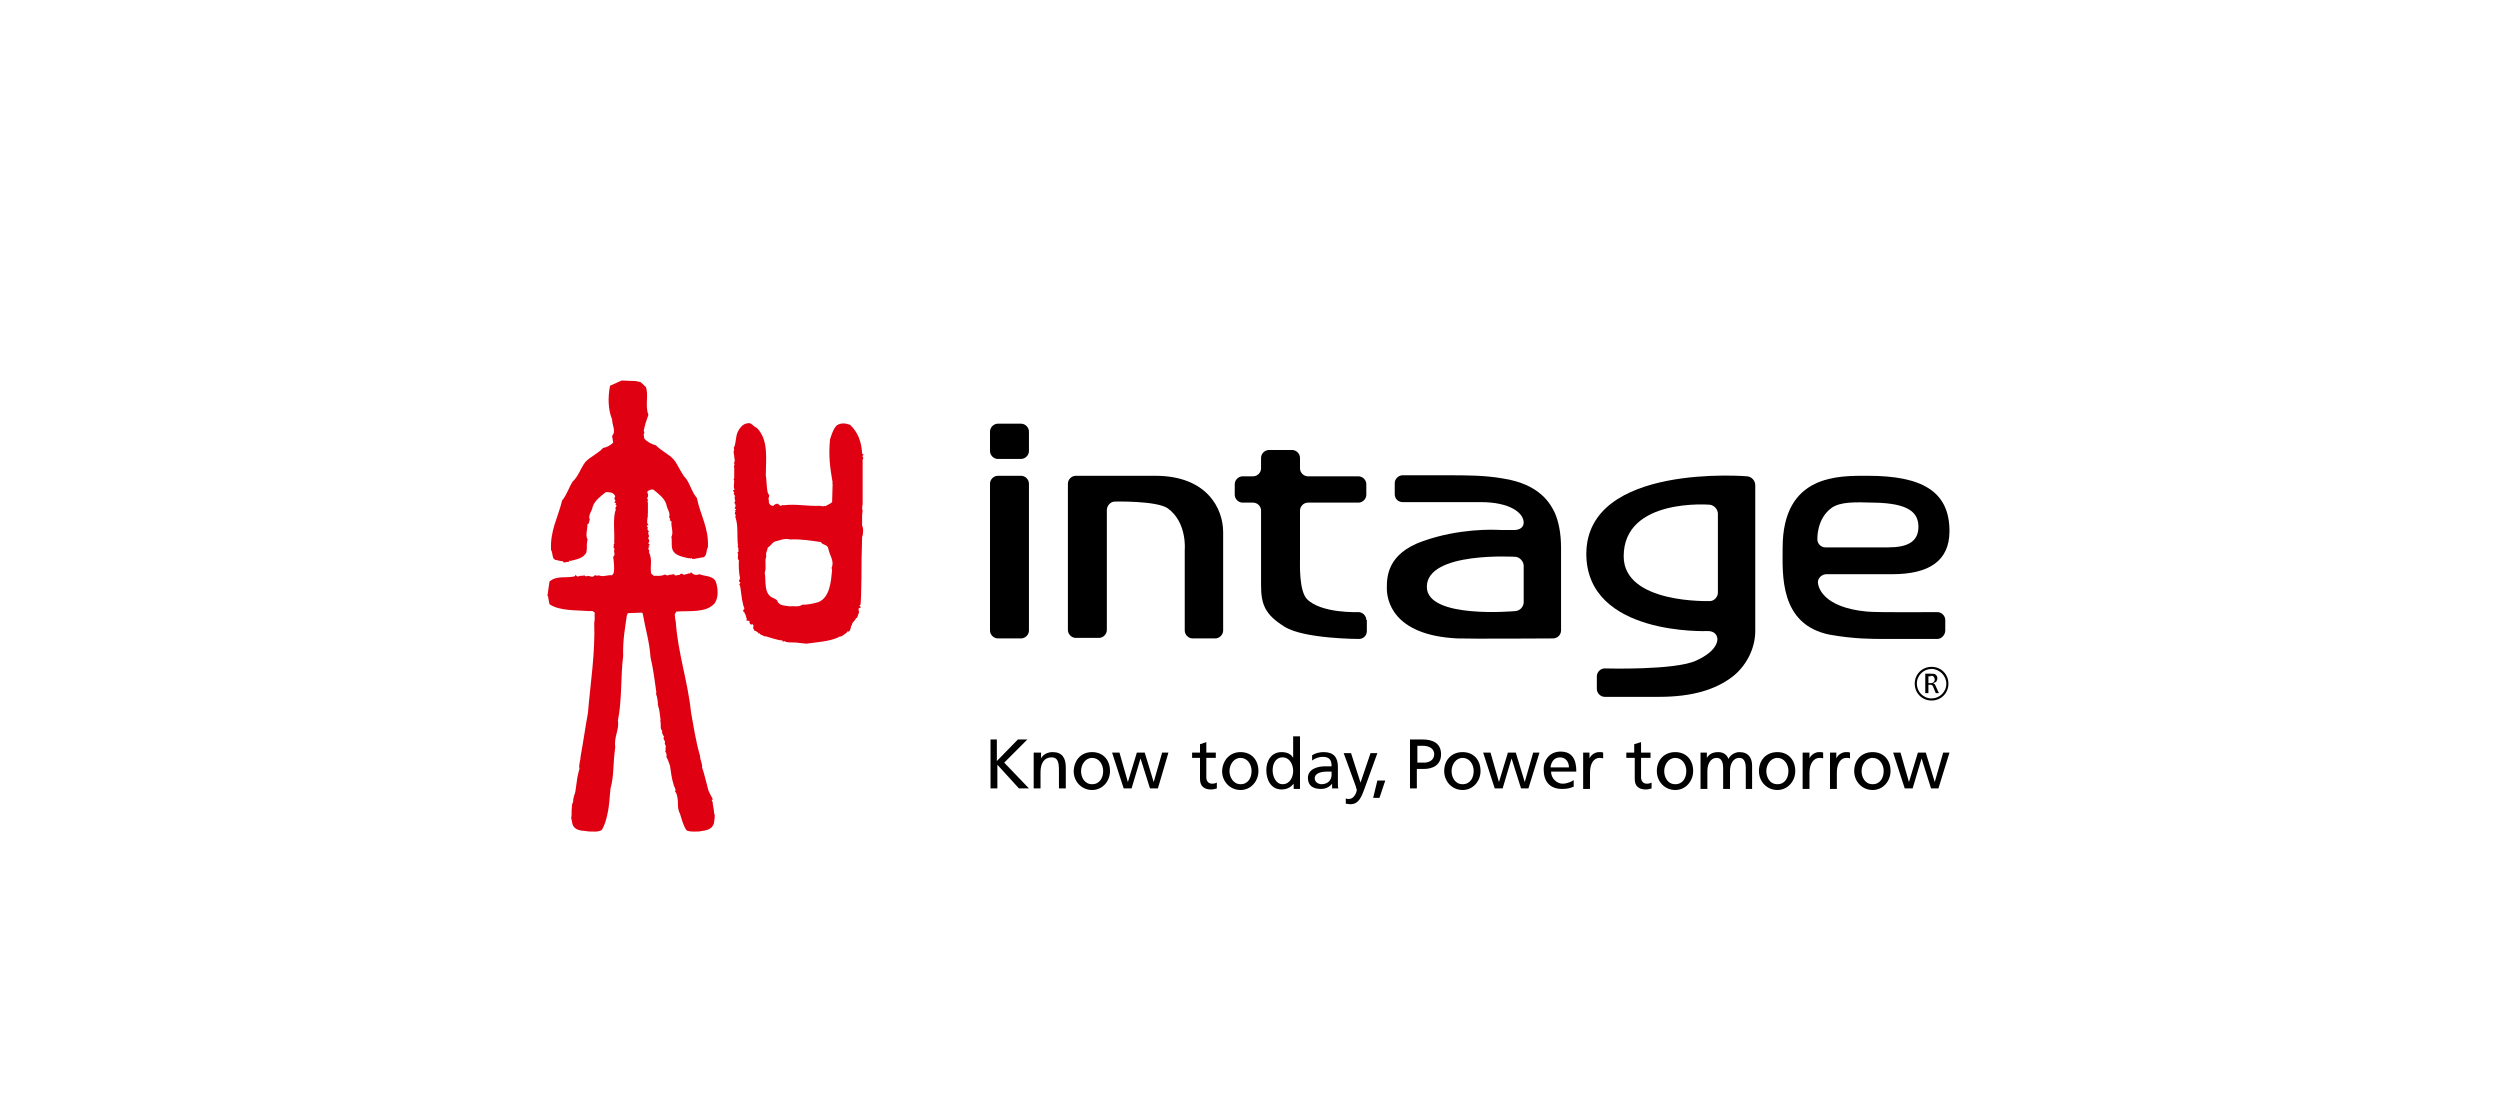 <?xml version="1.0" encoding="utf-8"?>
<!-- Generator: Adobe Illustrator 24.2.3, SVG Export Plug-In . SVG Version: 6.00 Build 0)  -->
<svg version="1.1" id="Layer_1" xmlns="http://www.w3.org/2000/svg" xmlns:xlink="http://www.w3.org/1999/xlink" x="0px" y="0px"
	 viewBox="0 0 475 210" style="enable-background:new 0 0 475 210;" xml:space="preserve">
<style type="text/css">
	.st0{display:none;}
	.st1{display:inline;}
	.st2{fill:#004097;}
	.st3{fill:#DF0011;}
</style>
<g class="st0">
	<g class="st1">
		<g>
			<g>
				<path class="st2" d="M202.5,130.5l-0.9-5.5h-7.8l-1,5.5h-12l10.3-43h14.2l9.1,43H202.5z M200.3,115.8l-1.3-10
					c-0.3-2.7-0.6-5.4-0.9-8.1h-0.1c-0.3,2.7-0.6,5.4-1.1,8.1l-1.6,10H200.3z"/>
				<path class="st2" d="M225.7,116c1.6,2.4,4.4,4.8,7.4,4.8c1.6,0,3.4-1,3.4-2.8c0-1-0.3-1.8-0.9-2.4c-0.5-0.6-1.2-1.1-1.9-1.7
					c-2.3-1.8-4.3-3.4-5.8-5.5c-1.4-2-2.3-4.4-2.3-7.5c0-5,3.2-14.1,13.1-14.1c2.8,0,5.8,0.9,8.3,2.2V102c-1.4-2.2-4.2-4.6-6.8-4.6
					c-1.4,0-3,1-3,2.6c0,0.9,0.5,1.7,1.1,2.4c0.6,0.7,1.5,1.3,2.1,1.8c2.4,1.7,4.4,3.3,5.7,5.3c1.4,1.9,2.1,4.2,2.1,7.5
					c0,8-5.6,14.4-13.7,14.4c-3,0-6-0.6-8.7-1.8V116z"/>
				<path class="st2" d="M280.7,130.5l-7.2-19.7h0.1h-0.1v19.7h-11.6v-43h11.6v18.3h-0.1h0.1l-0.1,0.1v-0.1h0.2l6.4-18.3h12.3
					l-9.3,20.8l10.4,22.3H280.7z"/>
				<path class="st2" d="M334.9,87.5v28.1c0,5.2-1.1,15.6-14.6,15.6c-13.5,0-14.6-10.4-14.6-15.6V87.5h11.6v27
					c0,1.1-0.1,2.6,0.3,3.8c0.3,1.2,1.1,2.1,2.7,2.1c1.6,0,2.4-0.9,2.7-2.1c0.3-1.2,0.3-2.7,0.3-3.8V87.5H334.9z"/>
				<path class="st2" d="M350.1,130.5v-43h11.6v32.9h8.7v10.2H350.1z"/>
			</g>
		</g>
		<g>
			<path class="st2" d="M126.1,81.9c0.4,2.6,2.5,4.8,5.2,5.3c1.4,0.3,2.7,0,4-0.7c1.3-0.7,2.3-1.7,2.9-3.1c0.7-1.7,0.3-3.6-0.1-5.1
				c0.3-0.7,0.6-1.3,1-2.2c-2.6-1.2-5.3-2.5-8-3.6c-0.5,1.1-1.1,2.1-1.7,3.1c-1.6-0.6-1.9-0.7-3.2-1.3c-0.2,0.4-0.2,0.5-0.5,0.9
				c0.7,0.3,1.8,0.8,2.7,1.3c-0.7,0.7-1.5,1.4-1.8,2.4c-0.3,0.8-0.4,2.1-0.4,2.4c-1.6-0.4-3.2-1-4.7-1.4c0,1.4,0,1.6,0,3.1
				C123.1,82.6,124.4,82.2,126.1,81.9z"/>
			<path class="st2" d="M150.3,105.4l17,1l0.6-10.4l-16.6-1l-0.2,0c-1.7-4.4-6-7.5-11-7.5c-4.5,0-8.4,2.5-10.4,6.1l-0.1,0.1l-13-0.8
				l-12,4.5l11.7,5.9l13,0.8l0,0c0.7,1.7,1.9,3.2,3.3,4.4l-0.1,0.1c-5.1,3.9-9.7,8.9-12.7,18.8c-1.7-0.3-5-1.1-5-1.1s-0.9,0-1.1,0.8
				c-0.7,3.5-1.4,6.5-1.4,6.5l16.3,3.4c0.9-4.1,3.6-23.9,13-25.8c4.7,2.7,11.1,13.1,11.5,16.1c-1.3,0.8-4.7,2.1-5,2.3
				c-0.5,0.4-1.2,0.5-0.5,1.9c0.4,0.7,2.8,5.8,2.8,5.8l15.4-6.9c-1.4-9.6-11.8-19.3-18-22l-0.1,0
				C148.7,107.6,149.6,106.6,150.3,105.4z M150.9,104.2c0.7-1.5,1-3.1,1-4.9c0-1.1-0.1-2.1-0.4-3.1l0,0l15.1,0.9l-0.6,7.9
				L150.9,104.2L150.9,104.2z M116,101.9l-5.7-2.9l0.1-2.5l5.7-2L116,101.9z M141.4,100.8L141.4,100.8c-0.2,0-0.5,0-0.7,0
				c-1.9,0-3.6,1-4.5,2.6l0,0l-18.8-1.2l0.2-8l23.9,1.5l0.1,0C142.3,97.3,142.2,99.5,141.4,100.8z"/>
		</g>
	</g>
</g>
<g>
	<g>
		<path d="M188.1,140.5h1.3v4.1l4-4.1h1.8l-4.4,4.4l4.7,4.9h-1.9l-4.1-4.5v4.5h-1.3V140.5z"/>
		<path d="M196.6,143h1.2v1.1h0c0.4-0.8,1.3-1.2,2.2-1.2c1.8,0,2.5,1.1,2.5,2.9v4h-1.3v-3.5c0-1.6-0.3-2.4-1.4-2.4
			c-1.4,0-2.1,1.1-2.1,2.8v3.1h-1.3V143z"/>
		<path d="M207.5,142.9c2.1,0,3.4,1.5,3.4,3.6c0,1.9-1.4,3.6-3.4,3.6c-2,0-3.5-1.6-3.5-3.6C204.1,144.4,205.4,142.9,207.5,142.9z
			 M207.5,149c1.5,0,2.1-1.3,2.1-2.5c0-1.3-0.8-2.5-2.1-2.5c-1.3,0-2.1,1.3-2.1,2.5C205.4,147.6,206,149,207.5,149z"/>
		<path d="M220,149.8h-1.5l-1.8-5.7h0l-1.7,5.7h-1.5l-2.2-6.8h1.4l1.6,5.6h0l1.7-5.6h1.5l1.7,5.6h0l1.6-5.6h1.2L220,149.8z"/>
		<path d="M231,144h-1.8v3.7c0,0.8,0.5,1.2,1.1,1.2c0.4,0,0.7-0.1,0.9-0.2v1.1c-0.3,0.1-0.7,0.2-1.1,0.2c-1.3,0-2.1-0.6-2.1-2v-4
			h-1.5v-1h1.5v-1.6l1.2-0.4v2h1.8V144z"/>
		<path d="M235.7,142.9c2.1,0,3.4,1.5,3.4,3.6c0,1.9-1.4,3.6-3.4,3.6c-2,0-3.5-1.6-3.5-3.6C232.3,144.4,233.7,142.9,235.7,142.9z
			 M235.7,149c1.5,0,2.1-1.3,2.1-2.5c0-1.3-0.8-2.5-2.1-2.5c-1.3,0-2.1,1.3-2.1,2.5C233.6,147.6,234.3,149,235.7,149z"/>
		<path d="M245.8,148.9L245.8,148.9c-0.4,0.5-1.1,1.1-2.3,1.1c-2,0-2.9-1.8-2.9-3.7c0-1.8,1-3.4,2.9-3.4c1.2,0,1.9,0.5,2.2,1.1h0
			v-4.1h1.3v10h-1.2V148.9z M243.7,149c1.4,0,2-1.4,2-2.5c0-1.3-0.7-2.6-2-2.6c-1.4,0-1.9,1.3-1.9,2.5
			C241.8,147.5,242.4,149,243.7,149z"/>
		<path d="M249.3,143.5c0.6-0.4,1.4-0.6,2.2-0.6c1.9,0,2.7,1,2.7,2.8v2.8c0,0.8,0,1.1,0.1,1.3h-1.2v-0.9h0c-0.3,0.4-1,1-2.1,1
			c-1.5,0-2.5-0.6-2.5-2.1c0-1.7,1.9-2.2,3.2-2.2c0.5,0,0.8,0,1.3,0c0-1.2-0.4-1.8-1.7-1.8c-0.7,0-1.5,0.3-2,0.7L249.3,143.5z
			 M253,146.6c-0.3,0-0.5,0-0.8,0c-0.7,0-2.4,0.1-2.4,1.3c0,0.7,0.7,1.1,1.3,1.1c1.2,0,1.9-0.8,1.9-1.8V146.6z"/>
		<path d="M255.7,151.7c0.2,0.1,0.4,0.1,0.6,0.1c1.1,0,1.5-1.5,1.5-1.7c0-0.1-0.2-0.5-0.2-0.7l-2.3-6.3h1.4l1.8,5.6h0l1.9-5.6h1.3
			l-2.5,6.9c-0.5,1.3-1,2.8-2.6,2.8c-0.4,0-0.6-0.1-0.9-0.1L255.7,151.7z"/>
		<path d="M261.7,148.3h1.5l-1.1,3.3h-1.2L261.7,148.3z"/>
		<path d="M267.9,140.5h2.4c1.9,0,3.5,0.7,3.5,2.8c0,2.1-1.6,2.8-3.3,2.8h-1.3v3.7h-1.3V140.5z M269.3,144.9h1.3
			c0.8,0,1.9-0.4,1.9-1.6c0-1.2-1.2-1.6-2.1-1.6h-1.1V144.9z"/>
		<path d="M277.9,142.9c2.1,0,3.4,1.5,3.4,3.6c0,1.9-1.4,3.6-3.4,3.6c-2,0-3.5-1.6-3.5-3.6C274.4,144.4,275.8,142.9,277.9,142.9z
			 M277.9,149c1.5,0,2.1-1.3,2.1-2.5c0-1.3-0.8-2.5-2.1-2.5c-1.3,0-2.1,1.3-2.1,2.5C275.8,147.6,276.4,149,277.9,149z"/>
		<path d="M290.4,149.8H289l-1.8-5.7h0l-1.7,5.7H284l-2.2-6.8h1.4l1.6,5.6h0l1.7-5.6h1.5l1.7,5.6h0l1.6-5.6h1.2L290.4,149.8z"/>
		<path d="M298.9,149.5c-0.5,0.2-1,0.4-2.1,0.4c-2.4,0-3.5-1.5-3.5-3.7c0-2,1.3-3.4,3.2-3.4c2.3,0,3,1.6,3,3.8h-4.8
			c0,1.3,1.1,2.3,2.2,2.3c0.8,0,1.8-0.4,2.1-0.7V149.5z M298.1,145.8c0-1-0.6-1.9-1.7-1.9c-1.2,0-1.7,1-1.8,1.9H298.1z"/>
		<path d="M300.8,143h1.2v1.1h0c0.3-0.7,1.1-1.2,1.8-1.2c0.4,0,0.6,0,0.8,0.1v1.1c-0.2-0.1-0.5-0.1-0.7-0.1c-1.1,0-1.8,1.1-1.8,2.8
			v3.1h-1.3V143z"/>
		<path d="M313.6,144h-1.8v3.7c0,0.8,0.5,1.2,1.1,1.2c0.4,0,0.7-0.1,0.9-0.2v1.1c-0.3,0.1-0.7,0.2-1.1,0.2c-1.3,0-2.1-0.6-2.1-2v-4
			H309v-1h1.5v-1.6l1.3-0.4v2h1.8V144z"/>
		<path d="M318.3,142.9c2.1,0,3.4,1.5,3.4,3.6c0,1.9-1.4,3.6-3.4,3.6c-2,0-3.5-1.6-3.5-3.6C314.8,144.4,316.2,142.9,318.3,142.9z
			 M318.3,149c1.5,0,2.1-1.3,2.1-2.5c0-1.3-0.8-2.5-2.1-2.5c-1.3,0-2.1,1.3-2.1,2.5C316.2,147.6,316.8,149,318.3,149z"/>
		<path d="M323.1,143h1.2v1h0c0.5-0.8,1.2-1.1,2.2-1.1c0.8,0,1.6,0.4,1.9,1.3c0.5-1,1.5-1.3,2.1-1.3c1.7,0,2.4,1.1,2.4,2.6v4.4h-1.2
			v-4c0-0.8-0.2-1.9-1.2-1.9c-1.3,0-1.8,1.3-1.8,2.5v3.4h-1.3v-4c0-0.8-0.2-1.9-1.2-1.9c-1.3,0-1.8,1.3-1.8,2.5v3.4h-1.3V143z"/>
		<path d="M337.7,142.9c2.1,0,3.4,1.5,3.4,3.6c0,1.9-1.4,3.6-3.4,3.6c-2,0-3.5-1.6-3.5-3.6C334.2,144.4,335.6,142.9,337.7,142.9z
			 M337.7,149c1.5,0,2.1-1.3,2.1-2.5c0-1.3-0.8-2.5-2.1-2.5c-1.3,0-2.1,1.3-2.1,2.5C335.6,147.6,336.2,149,337.7,149z"/>
		<path d="M342.6,143h1.2v1.1h0c0.3-0.7,1.1-1.2,1.8-1.2c0.4,0,0.6,0,0.8,0.1v1.1c-0.2-0.1-0.5-0.1-0.7-0.1c-1.1,0-1.9,1.1-1.9,2.8
			v3.1h-1.3V143z"/>
		<path d="M347.7,143h1.2v1.1h0c0.3-0.7,1.1-1.2,1.8-1.2c0.4,0,0.6,0,0.8,0.1v1.1c-0.2-0.1-0.5-0.1-0.7-0.1c-1.1,0-1.8,1.1-1.8,2.8
			v3.1h-1.3V143z"/>
		<path d="M355.8,142.9c2.1,0,3.4,1.5,3.4,3.6c0,1.9-1.4,3.6-3.4,3.6c-2,0-3.5-1.6-3.5-3.6C352.3,144.4,353.7,142.9,355.8,142.9z
			 M355.8,149c1.5,0,2.1-1.3,2.1-2.5c0-1.3-0.8-2.5-2.1-2.5c-1.3,0-2.1,1.3-2.1,2.5C353.7,147.6,354.3,149,355.8,149z"/>
		<path d="M368.3,149.8h-1.4l-1.8-5.7h0l-1.7,5.7h-1.5l-2.2-6.8h1.4l1.6,5.6h0l1.7-5.6h1.5l1.7,5.6h0l1.6-5.6h1.2L368.3,149.8z"/>
	</g>
	<g>
		<g>
			<path class="st3" d="M136.1,154.9C136.1,154.8,136.1,154.6,136.1,154.9L136.1,154.9z"/>
			<path class="st3" d="M108.8,155.5C108.7,155.1,108.7,155.4,108.8,155.5L108.8,155.5z"/>
			<path class="st3" d="M135.8,114.6c0.8-1.2,0.6-2.9,0.2-4.1c-0.6-1.2-2.3-1-3.1-1.4c-0.5,0.2-1.1,0.2-1.5-0.3
				c-0.2-0.1-0.2,0-0.3,0.2c-0.4-0.2-0.5,0.2-0.9,0.1c-0.2,0.3-0.5-0.1-0.7-0.1c-0.2,0-0.3,0.1-0.3,0.2c-0.3,0-1.2,0.4-1.1-0.2
				l-0.1,0.2l-0.1-0.2c0,0.3-0.7,0.1-0.9,0.3c-0.3,0.1-0.6-0.1-0.7-0.2l0,0.1c-0.8,0.3-1.3,0.2-2.1,0.2c-0.3-0.3-0.5-0.4-0.5-0.5
				c-0.2-1.7,0.3-2.4-0.4-4c0.3-0.5-0.5-0.5,0.1-1l-0.2-0.1c0-0.1,0.2-0.2,0.3-0.3c-0.7-0.3,0.1-0.5-0.2-0.9c0-0.1,0-0.3-0.2-0.3
				c0.1-0.2,0.3-0.4,0.2-0.6l-0.1,0c0.1-0.2-0.2-0.6,0.1-0.7c-0.1-0.2-0.3-0.4-0.4-0.6l0.1,0.1c0.3-0.3-0.2-0.4-0.1-0.7
				c0,0,0.3,0.1,0.3-0.1c-0.4-0.2-0.2-1.2-0.1-1.7c0-0.2-0.1-0.3,0-0.4c0-0.6,0-1.4,0-2.1c-0.2-0.2,0.2-0.7-0.2-0.8
				c0.3-0.3,0.3-0.7,0.1-1.1c0-0.1,0-0.2,0-0.2c0.3-0.3,0.6-0.4,1.1-0.4c1,0.8,2.1,1.6,2.5,2.8c0.1,0.9,0.9,1.7,0.5,2.5
				c0.4,0.1,0,0.7,0.5,0.8c-0.2,0.8,0.5,2.2-0.1,3h0.1c0.1,1-0.1,1.5,0.2,2.4c0.4,0.9,1.5,1.2,2.3,1.4c0.3,0,0.7,0.3,0.9,0.1
				c0.2,0.4,0.5-0.3,0.5,0.2h0.3c0.1,0,0.3-0.1,0.2,0c0.2-0.2,0.2,0.1,0.3-0.1c0.4,0,0.8-0.2,1.3-0.2c0.8-0.3,0.5-1.3,0.9-1.9
				c0.2-3.7-1.4-6-2.1-9.4c-0.9-1-1.2-2.4-2-3.6c-1-1-1.5-2.6-2.4-3.7c-0.9-1-2.3-1.6-3.4-2.7c-0.8-0.2-1.6-0.6-2.2-1.3l-0.1-0.8
				c0.1-0.1,0.2-0.5,0-0.6c0.2-1.1,0.5-2,0.9-3.1c-0.7-1.7,0.1-3.7-0.5-5.3c-0.3-0.2-0.7-0.7-1-0.9l-0.9-0.2l-2.7-0.1l-2.2,1
				c-0.4,2.2-0.4,4.4,0.4,6.4c0,1.1,0.8,2.3,0,3.1l0.2,1.3c-0.5,0.5-1.2,0.9-1.9,1c-1,1.1-2.5,1.7-3.4,2.7c-0.9,1.2-1.3,2.7-2.4,3.7
				c-0.7,1.1-1.1,2.5-2,3.6c-0.8,3.3-2.3,5.7-2.1,9.4c0.4,0.6,0.1,1.7,0.9,1.9c0.4,0,0.9,0.3,1.3,0.2c0.1,0.2,0.1,0.1,0.3,0.3
				c0-0.1,0.2,0,0.2,0l0.1-0.1c0.4-0.1,0.6,0.1,0.7-0.3c0.2,0.2,0.6-0.1,0.9-0.1c0.8-0.2,1.8-0.5,2.3-1.4c0.2-0.9,0-1.4,0.2-2.4h0.1
				c-0.6-0.8,0-2.2-0.1-3c0.5-0.1,0.2-0.7,0.5-0.8c-0.5-0.8,0.4-1.7,0.5-2.5c0.4-1.2,1.5-2,2.5-2.8c0.6,0,1.5,0,1.8,0.8
				c-0.1,0.1,0,0.2-0.1,0.2c-0.3,0.4,0.5,0.6-0.1,0.9c0.1,0.1,0.3,0.2,0.4,0.3l-0.2,0.1c0.6,0.4-0.2,0.5,0.1,1
				c-0.6,1.6-0.2,4.3-0.3,6c-0.1,0.1,0.2,0.4-0.1,0.6c0.1,0.4-0.2,0.7,0.2,0.9c-0.4,0.5,0.3,1-0.3,1.5c0.1,0.6,0.3,2.3,0.1,3
				c0,0.2-0.2,0.3-0.3,0.5c0,0,0,0,0,0c-1-0.1-1.6,0.4-2.6,0c-0.2,0.3-0.6-0.2-0.8,0.1c-0.4,0.5-1-0.2-1.4,0.1c-0.2,0-0.3,0-0.5-0.2
				c-0.3,0.2-0.7,0-1,0.2c-0.3,0.1-0.5,0-0.6-0.3l-0.2,0.3c-1.6,0.4-3.5-0.2-4.8,1l-0.4,2.8l0.1-0.1l0.3,1.6c1.9,1.3,5,1.1,7.4,1.3
				c0.2,0,0.5,0,0.8,0l0.4,0.3c-0.1,1,0.1,0.9-0.1,1.9c0.2,5.9-0.7,11.3-1.2,17.2c-0.5,2.7-0.9,5.6-1.4,8.3c0,0.8-0.4,1.5-0.2,2.3
				c-0.1,0.1-0.3,1.3-0.4,1.6l-0.4,2.8c0,0-0.4,1.2-0.4,1.5l0,0.2c0.1-0.1-0.2,0.6-0.2,0.6c0,0.3-0.1,0.9-0.1,1.3
				c0,1.2,0,1.2-0.1,1.1c0,0.2,0.1,0.5,0.2,1l0,0.1c0.3,1.7,2.2,1.5,2.6,1.6c0.4,0.1,1.3,0.1,1.8,0.1c0.4,0,1.1-0.1,1.3-0.4
				c0.5-0.9,0.8-1.9,1-2.9c0.4-1.7,0.4-3.2,0.6-4.9c0.7-2.6,0.4-4.2,0.9-7.9c-0.3-1.8,0.8-3.3,0.5-5c0.8-4,0.5-8.2,1-12.3
				c-0.1-3,0.4-5.5,0.7-7.7l0.2-0.4l2.6-0.1l0.2,0.1c0.5,2.9,1.3,5.4,1.5,8.4c0.5,2.1,0.8,4.4,1.1,6.6c-0.1,0.3,0,0.6,0.1,0.8
				c0.1,0.5,0.2,1,0.2,1.5c0,0,0,0.1-0.1,0.1c0,0,0.1,0,0.1,0c0,0.1,0.1,0.3,0.1,0.4c0,0.1,0,0.2,0.1,0.3c0,0.2,0.1,0.4,0.1,0.6
				c0.1,0.5,0.1,1,0.2,1.5c-0.1,0.2,0,0.3,0,0.4c0.1,0.5-0.1,1.5,0.3,1.7c0,0.2,0,0.4,0,0.4c-0.1,0.3,0.3,0.1,0.1,0.4l-0.1-0.1
				c0.1,0.1,0.3,0.3,0.4,0.5c-0.3,0.2,0,0.5,0,0.7l0.1,0c0.1,0.2,0,0.5,0,0.7c0.2,0,0.1,0.2,0.1,0.2c0.3,0.3-0.1,0.4,0.1,0.9
				c-0.1,0.1-0.1,0.2-0.1,0.3c0,0,0.4,0.5,0.2,1c0.3,0.5,0.5,1.1,0.7,1.7c0.2,1.3,0.3,2.4,0.7,3.6c0,0.1,0,0.2,0.1,0.3
				c0,0.1,0,0.1,0.1,0.2c0.1,0.3,0.3,0.6,0,0.7c0.5,0.4,0.6,1.8,0.6,2.1c0,0.8,0,1.5,0.4,2.2c0.3,1,0.6,2.2,1.2,3.1
				c0.2,0.3,1.2,0.3,1.6,0.3c0.4,0,0.9,0,1.3-0.1c0.4-0.1,2.2-0.1,2.4-1.8l0-0.1c0.1-0.5,0.1-1.1,0.1-1.2c0,0.1-0.1,0.1-0.2-1.1
				c-0.1-0.4-0.2-1-0.2-1.3c0,0-0.4-0.7,0-0.4l0-0.2c-0.3-0.5-0.8-1.6-0.8-1.6l-0.7-2.7c-0.1-0.3-0.4-1.5-0.5-1.6
				c0.1-0.8-0.4-1.5-0.4-2.3c-0.8-2.7-1.2-5.5-1.7-8.2c-0.6-5.9-2.5-11.3-2.9-17.2c-0.2-0.9-0.1-0.6-0.2-1.5l0.3-0.5
				C131.1,116,134.2,116.5,135.8,114.6z M126.7,140.2c0.1,0.4,0.2,0.9,0.3,1.4L126.7,140.2z"/>
			<path class="st3" d="M163.9,95.8c0-0.3,0-2,0-2.5c0-0.8,0-1.7,0-2.5c0-0.3,0-0.7,0-1c0-0.8,0-1.7,0-2.5c0.4-0.3-0.3-0.6,0.1-0.8
				c0.1-0.3,0.2,0-0.2-0.3c-0.1-2.1-0.7-4-2.3-5.5c-1-0.3-1.6-0.4-2.5,0.1c-0.7,0.7-1,1.8-1.3,2.7c-0.3,3.2,0,5.3,0.5,8.2l-0.1,0.1
				l0.1,0.1l-0.1,3.5c-0.4,0.4-0.9,0.5-1.3,0.8l-0.1-0.1c-0.3,0.2-0.7,0-1,0l0,0c-2.5,0.1-4.4-0.4-6.8-0.1c-0.3-0.2-0.7,0.4-0.8-0.1
				l-0.2,0c0.2-0.4-0.9-0.1-0.9,0.2c-0.2,0-0.4,0-0.5-0.1c-0.4-0.2-0.5-0.6-0.4-1c-0.3-0.2,0.2-0.7,0-1l-0.2-0.3
				c-0.3-1.1-0.2-2.3-0.4-3.4c0-3,0.6-6.7-1.7-9c-0.9-0.4-1-1.2-2.1-0.8c-0.7,0.2-1.2,0.9-1.5,1.5c-0.5,1-0.3,2.3-0.8,3.1
				c0,0.1,0.2,0.3,0,0.4l0.1,0c-0.3,0.4,0.1,1,0,1.4c0.1,0.4,0.2,0.8-0.1,1.1c0.4,0.1-0.1,0.6,0.1,0.8c0,0.6,0,1.5,0,2.1
				c-0.2,0.1-0.1,0.3,0,0.4c0,0.5-0.2,1.5,0.1,1.7c0,0.1-0.3,0.1-0.3,0.1c-0.1,0.3,0.4,0.4,0.1,0.7l-0.1-0.1
				c0.1,0.1,0.2,0.3,0.4,0.6c-0.3,0.1,0,0.5-0.1,0.7l0.1,0c0,0.2-0.1,0.4-0.2,0.6c0.2,0,0.2,0.2,0.2,0.3c0.3,0.4-0.5,0.6,0.2,0.9
				c-0.1,0.1-0.3,0.2-0.3,0.3l0.2,0.1c-0.5,0.4,0.2,0.5-0.1,1c0.6,1.6,0.3,3.6,0.5,5.3c0.1,0.1-0.2,0.4,0.1,0.6
				c-0.1,0.4,0.2,0.7-0.2,0.9c0.4,0.5-0.2,1,0.3,1.5c-0.1,0.6,0,2.6,0.2,3.3c0,0.3-0.2,0.4-0.2,0.7c0.6,0.1-0.1,0.5,0.1,0.7l0.1,0
				c0.2,1.1,0.3,2.6,0.6,3.7c0,0.3,0.5,0.8,0,1c0,0.1,0,0.4,0.2,0.4c0.1,0.4,0.5,0.7,0.3,1.1l0.1-0.1c0.1,0.1,0.1,0.4,0,0.6l0.7,0.1
				c-0.4,0.1,0.3,1.1,0.4,0.5c0.2,0.2,0.1,0.4,0.4,0.4c-0.5,0.3,0,0.2-0.2,0.6c0.2,0.1,0.1,0,0.2,0.3c0.3,0.1,0.8,0.3,0.8,0.6
				l0.1-0.1c0.1,0.1,0.3,0.1,0.3,0.3c0.4,0,0.6,0.4,1,0.3c1.1,0.3,2,0.7,3.2,0.8l0,0.2c0.1,0,0.3,0,0.3-0.1c0.6,0.4,1.6,0.2,2.4,0.3
				c0.5,0.1,1.2,0.1,1.8,0.2c2.1-0.3,4.3-0.4,6.1-1.2l0-0.1c0.7,0,1.1-0.5,1.6-0.8l0,0.1l0-0.2c0.1-0.2,0.3-0.1,0.4-0.1
				c0.3-0.3,0.4-0.8,0.4-1.2c0.1,0,0.1,0.1,0.2,0.1c-0.2-0.6,0.6-0.9,0.7-1.4c0.5-0.2,0.3-0.7,0.6-1c0-0.3,0-0.5-0.1-0.8
				c0.1-0.1,0.2-0.3,0.4-0.2c0.1-0.3-0.2-0.3-0.2-0.5c0.1,0,0.1-0.1,0.2-0.1c0.2-1.8,0.2-8.9,0.2-8.9c0,0,0.1-3.2,0.1-4
				c0.2-0.2,0.3-1.8,0-2.1c0-0.2,0-0.5,0-0.7c0-0.5,0-1.3,0-1.3c0-0.1,0.1-0.8,0.1-0.9C163.7,96.5,163.9,95.9,163.9,95.8z
				 M158.1,108.3L158.1,108.3c-0.2,2.1-0.4,5.2-2.6,6.1c-1.1,0.3-1.9,0.5-3.1,0.5c-0.6,0.5-1.6,0.2-2.4,0.3c-0.9-0.2-2,0-2.4-1.2
				l-0.5-0.3c-2.1-0.7-1.5-3.2-1.8-4.9c0.4-1.1-0.1-2.1,0.3-3.1c-0.2-0.6,0.2-1.1,0.3-1.7c0.5-0.2,0.7-0.8,1.3-1.1
				c0.9-0.2,1.9-0.7,2.9-0.4c2-0.1,3.9,0.2,5.9,0.5c0.2,0.6,1.3,0.4,1.4,1.3c0.2,1.2,1.2,2.3,0.6,3.6L158.1,108.3z"/>
		</g>
	</g>
	<g>
		<g>
			<path d="M226.6,121.3c-0.8,0-1.5-0.7-1.5-1.5v-15.3c0,0,0.5-5.2-3.2-7.9c-2.1-1.5-10.1-1.3-10.1-1.3c-0.8,0-1.5,0.8-1.5,1.6v22.8
				c0,0.8-0.7,1.5-1.5,1.5h-4.4c-0.8,0-1.5-0.7-1.5-1.5V91.9c0-0.8,0.7-1.5,1.5-1.5h15.1c9.9,0,12.9,6.3,12.9,10.7v18.7
				c0,0.8-0.7,1.5-1.5,1.5H226.6z"/>
			<path d="M259.6,117.8c0-0.8-0.7-1.5-1.5-1.5c0,0-7.1,0.3-9.8-2.5c-1.5-1.6-1.3-6.7-1.3-7.6V97c0-0.8,0.7-1.5,1.5-1.5l9.6,0
				c0.8,0,1.5-0.7,1.5-1.5v-2c0-0.8-0.7-1.5-1.5-1.5h-9.6c-0.8,0-1.5-0.7-1.5-1.5l0-2c0-0.8-0.7-1.5-1.5-1.5h-4.4
				c-0.8,0-1.5,0.7-1.5,1.5v2c0,0.8-0.7,1.5-1.5,1.5l-2,0c-0.8,0-1.5,0.7-1.5,1.5l0,2c0,0.8,0.7,1.5,1.5,1.5h2
				c0.8,0,1.5,0.7,1.5,1.5v14.2c0,3.7,0.8,5.6,4.5,7.9c3.7,2.3,14.1,2.3,14.1,2.3c0.8,0,1.5-0.6,1.5-1.5V117.8z"/>
			<path d="M291,107.4C291,107.4,291,107.5,291,107.4L291,107.4z"/>
			<path d="M296.6,104.1c0,4.8,0,15.7,0,15.7c0,0.8-0.7,1.5-1.5,1.5c0,0-16,0.1-18.2,0c-12.5-0.6-13.4-7.5-13.4-9.5
				c0-2.1,0-6.6,6.9-9c6.8-2.4,13.2-2.2,14.8-2.1c0.2,0,2.5,0,2.5,0c0.9,0,1.8-0.4,1.8-1.4c0-1.8-2.5-3.9-8.2-3.9
				c-5.8,0-14.8,0-14.8,0c-0.8,0-1.5-0.6-1.5-1.5v-2.1c0-0.8,0.7-1.5,1.5-1.5c0,0,6.3,0,8,0c4.3,0,7.5,0,11,0.6
				c7.2,1.1,9.1,4.9,9.9,6.5C296.1,99,296.6,101.2,296.6,104.1z M289.5,107.5c0-0.8-0.7-1.6-1.5-1.7c0,0-16.9-1.1-16.9,5.7
				c0,6.2,16.9,4.6,16.9,4.6c0.8-0.1,1.5-0.8,1.5-1.7V107.5z"/>
			<path d="M332,90.5c0.8,0.1,1.5,0.8,1.5,1.7v27.7c0,3.4-1.8,6.8-4.5,8.8c-3.1,2.3-7.4,3.7-13.8,3.7c-3.3,0-10.3,0-10.3,0
				c-0.8,0-1.5-0.7-1.5-1.5v-2.4c0-0.8,0.7-1.5,1.5-1.5c0,0,13.4,0.4,17.4-1.5c4.4-2,4-4.2,4-4.2c-0.1-0.8-0.7-1.4-1.8-1.4
				c0,0-23.1,1-23.1-14.7C301.5,87.9,332,90.5,332,90.5z M326.4,97.6c0-0.8-0.7-1.6-1.5-1.7c0,0-16.4-1.4-16.4,9.8
				c0,9.1,16.4,8.5,16.4,8.5c0.8,0,1.5-0.8,1.5-1.6V97.6z"/>
			<path d="M195.5,119.8c0,0.8-0.7,1.5-1.5,1.5h-4.4c-0.8,0-1.5-0.7-1.5-1.5V91.9c0-0.8,0.7-1.5,1.5-1.5h4.4c0.8,0,1.5,0.7,1.5,1.5
				V119.8z"/>
			<path d="M194,87.2c0.8,0,1.5-0.7,1.5-1.5v-3.7c0-0.8-0.7-1.5-1.5-1.5h-4.4c-0.8,0-1.5,0.7-1.5,1.5v3.7c0,0.8,0.7,1.5,1.5,1.5H194
				z"/>
			<path d="M338.7,104.1c0-14.1,10.8-13.7,16.2-13.7c10.2,0,15.5,2.9,15.5,10.5c0,5.7-3.9,8.2-10.9,8.2c-0.2,0-12.5,0-12.5,0
				c-0.8,0-1.6,0.7-1.6,1.5c0,0.8,0.8,4.8,9.3,5.6c1.9,0.2,13.4,0.1,13.4,0.1c0.8,0,1.5,0.7,1.5,1.5v2c0,0.8-0.7,1.6-1.5,1.6
				c0,0-7.1,0-9.9,0c-2.8,0-5.9,0-10.5-0.8C338,118.7,338.7,109,338.7,104.1z M364.5,100.1c0-2.7-1.8-4.5-8.5-4.6
				c-3.5-0.1-6.3-0.2-8,1c-2.9,2.1-2.7,6-2.7,6c0,0.8,0.7,1.5,1.5,1.5c0,0,10.2,0,12,0C362.3,104,364.5,103,364.5,100.1z"/>
		</g>
		<g>
			<path d="M365.9,131.7h0.5v-1.6h0.3c0.2,0,0.3,0,0.4,0.1c0.1,0.1,0.2,0.2,0.2,0.3l0.5,1.2h0.6l-0.6-1.3c-0.1-0.2-0.1-0.3-0.2-0.4
				c-0.1-0.1-0.2-0.1-0.3-0.2c0.3-0.1,0.5-0.2,0.6-0.3c0.1-0.2,0.2-0.4,0.2-0.6c0-0.3-0.1-0.5-0.3-0.7c-0.2-0.2-0.5-0.2-1-0.2h-1
				V131.7z M366.8,128.4c0.3,0,0.5,0,0.6,0.2c0.1,0.1,0.2,0.3,0.2,0.5c0,0.2-0.1,0.4-0.2,0.5c-0.1,0.1-0.3,0.2-0.6,0.2h-0.4v-1.3
				H366.8"/>
			<path d="M363.8,129.9c0,1.8,1.4,3.2,3.2,3.2c1.8,0,3.2-1.4,3.2-3.2c0-1.8-1.4-3.2-3.2-3.2C365.2,126.7,363.8,128.1,363.8,129.9
				 M364.2,129.9c0-1.6,1.3-2.8,2.8-2.8c1.5,0,2.8,1.3,2.8,2.8c0,1.6-1.3,2.8-2.8,2.8C365.4,132.7,364.2,131.4,364.2,129.9z"/>
		</g>
	</g>
</g>
</svg>
